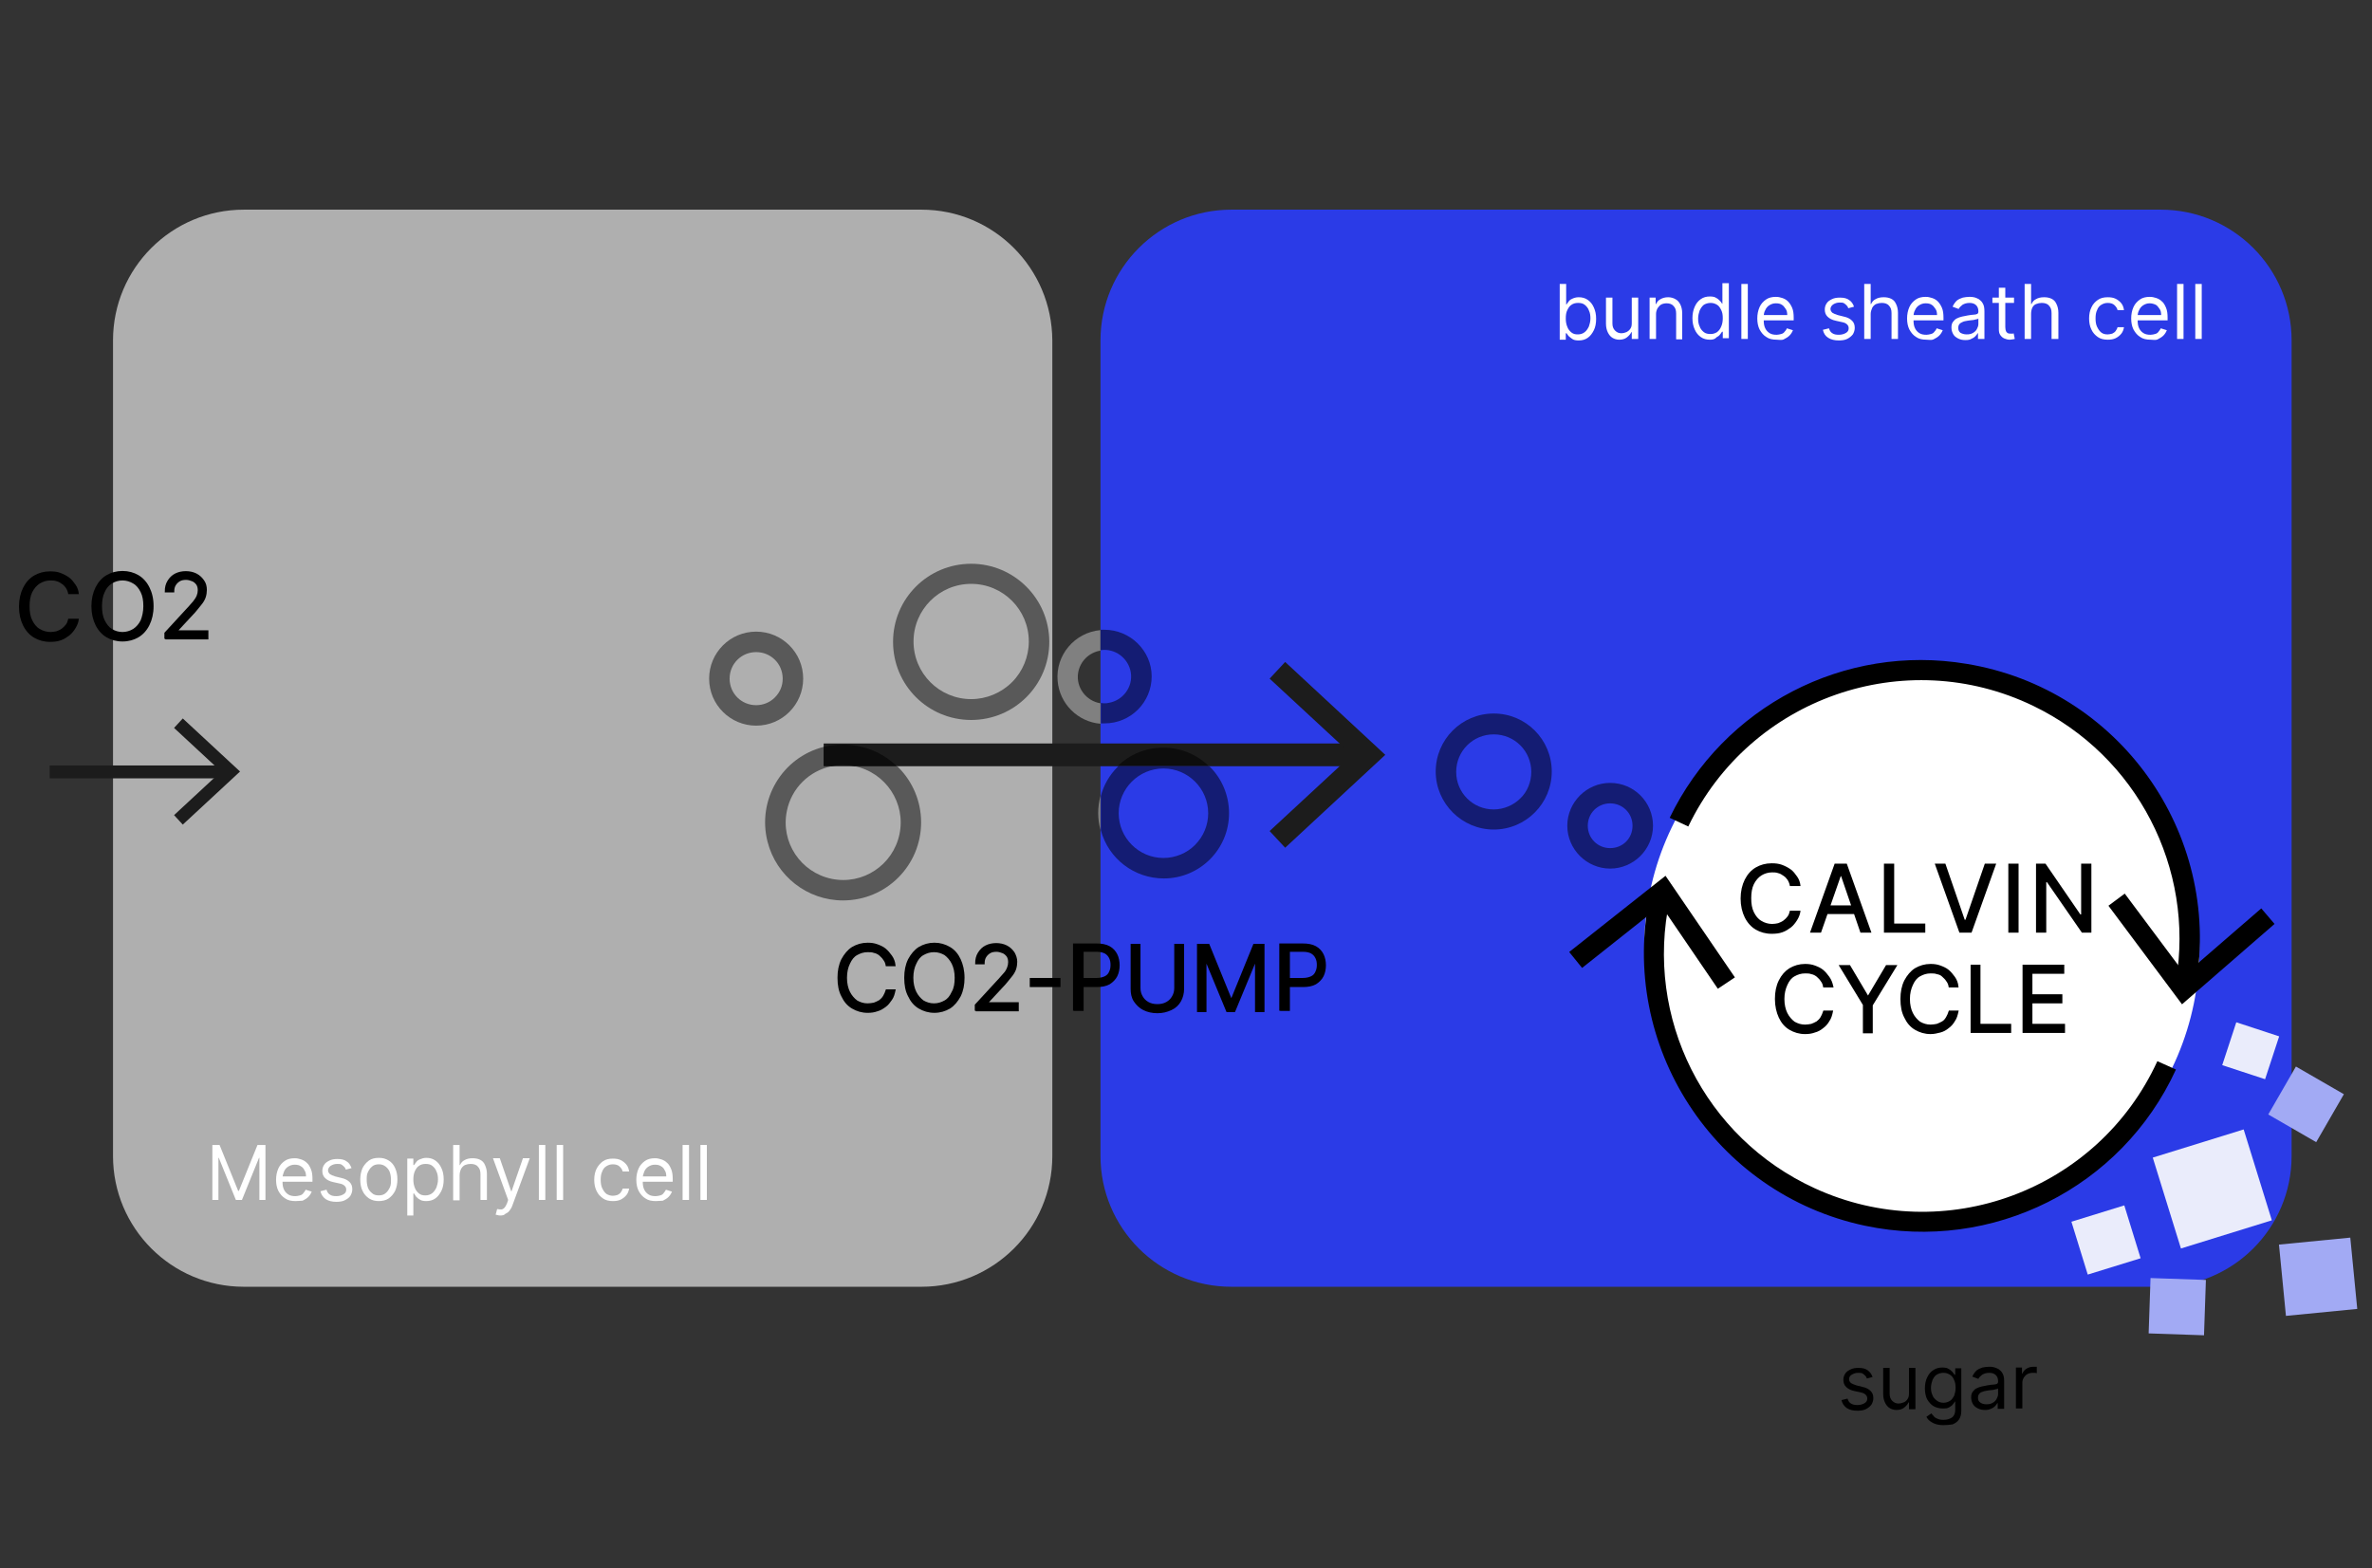 <?xml version="1.0" encoding="UTF-8"?> <!-- Generator: Adobe Illustrator 27.1.0, SVG Export Plug-In . SVG Version: 6.00 Build 0) --> <svg xmlns="http://www.w3.org/2000/svg" xmlns:xlink="http://www.w3.org/1999/xlink" version="1.1" id="Ebene_1" x="0px" y="0px" viewBox="0 0 625.5 413.6" style="enable-background:new 0 0 625.5 413.6;" xml:space="preserve"><rect x="0" y="0" width="625.5" height="413.6" fill="#333333" stroke="none"/> <style type="text/css"> .st0{clip-path:url(#SVGID_00000142869816907880473380000007606975797478760600_);} .st1{fill:#AFAFAF;} .st2{fill:#2B3BE7;} .st3{fill:#1C1C1C;} .st4{fill:#595959;} .st5{fill:#0D0D0D;} .st6{fill:#808080;} .st7{fill:#141C73;} .st8{fill:#FFFFFF;} .st9{fill:#EAECFB;} .st10{fill:#A2AAF4;} .st11{clip-path:url(#SVGID_00000083071655531248738140000009122912552669652362_);} .st12{enable-background:new ;} .st13{stroke:#000000;stroke-width:0.5;stroke-miterlimit:10;} </style> <g id="Gruppe_1629"> <g> <g> <g> <defs> <rect id="SVGID_1_" x="3.7" y="55.3" width="618.1" height="323.1"></rect> </defs> <clipPath id="SVGID_00000098930498770258276490000004691376950912587933_"> <use xlink:href="#SVGID_1_" style="overflow:visible;"></use> </clipPath> <g id="Gruppe_1628" style="clip-path:url(#SVGID_00000098930498770258276490000004691376950912587933_);"> <path id="Pfad_11916" class="st1" d="M243,55.3H64.3c-19,0-34.5,15.4-34.5,34.5v215.1c0,19,15.4,34.5,34.5,34.5h0H243 c19,0,34.5-15.4,34.5-34.5V89.8C277.4,70.7,262,55.3,243,55.3"></path> <path id="Pfad_11917" class="st2" d="M569.8,55.3H324.7c-19,0-34.5,15.4-34.5,34.5c0,0,0,0,0,0v215.1c0,19,15.4,34.5,34.5,34.5 l0,0h245.1c19,0,34.5-15.4,34.5-34.5c0,0,0,0,0,0V89.8C604.3,70.7,588.8,55.3,569.8,55.3L569.8,55.3"></path> <path id="Pfad_11918" class="st3" d="M13.1,205.3h46.4v-3.4H13.1"></path> <path id="Pfad_11919" class="st3" d="M48.2,217.5l-2.3-2.5l12.4-11.5l-12.4-11.5l2.3-2.5l15.1,14L48.2,217.5z"></path> <rect id="Rechteck_668" x="217.2" y="196.1" class="st3" width="141.5" height="6"></rect> <path id="Pfad_11920" class="st3" d="M338.9,223.6l-4.1-4.4l21.7-20.1L334.8,179l4.1-4.4l26.4,24.5L338.9,223.6z"></path> <path id="Pfad_11921" class="st4" d="M217.2,197c-11,2.8-17.6,14-14.8,25c2.3,9.1,10.5,15.5,19.9,15.5l0,0 c11.4,0,20.6-9.2,20.6-20.6c0-5.5-2.2-10.7-6-14.5c-0.1-0.1-0.2-0.2-0.3-0.3h-11.2c8.2,1.7,13.5,9.7,11.8,17.9 s-9.7,13.5-17.9,11.8s-13.5-9.7-11.8-17.9c1.2-6,5.9-10.6,11.8-11.8h-2.1V197z"></path> <path id="Pfad_11922" class="st5" d="M222.3,196.4L222.3,196.4c-1.7,0-3.4,0.2-5.1,0.6v5.1h2.1c2-0.4,4-0.4,6,0h11.2 C232.7,198.4,227.6,196.4,222.3,196.4"></path> <path id="Pfad_11923" class="st4" d="M256.1,148.7L256.1,148.7c-11.4,0-20.6,9.2-20.6,20.6s9.2,20.6,20.6,20.6l0,0 c11.4,0,20.6-9.2,20.6-20.6S267.4,148.7,256.1,148.7L256.1,148.7 M256.1,184.4c-8.4,0-15.2-6.8-15.2-15.2 c0-8.4,6.8-15.2,15.2-15.2c8.4,0,15.2,6.8,15.2,15.2c0,4-1.6,7.9-4.4,10.7C264,182.8,260.1,184.4,256.1,184.4"></path> <path id="Pfad_11924" class="st6" d="M290.2,209.9c-0.8,3-0.8,6.1,0,9V209.9z"></path> <path id="Pfad_11925" class="st7" d="M294.9,202.1c-0.1,0.1-0.1,0.1-0.2,0.2c-2.1,2.1-3.7,4.8-4.4,7.7v9 c2,7.5,8.8,12.7,16.6,12.7h0c9.5,0,17.2-7.7,17.2-17.2c0-4.6-1.8-9-5-12.2c-0.1-0.1-0.1-0.1-0.2-0.2L294.9,202.1z M306.8,226.3 c-6.5,0-11.8-5.3-11.8-11.8s5.3-11.8,11.8-11.8c6.5,0,11.8,5.3,11.8,11.8c0,3.1-1.2,6.1-3.5,8.4C313,225,310,226.3,306.8,226.3 "></path> <path id="Pfad_11926" class="st5" d="M306.8,197.2L306.8,197.2c-4.5,0-8.8,1.7-12,4.8h23.9C315.6,199,311.3,197.2,306.8,197.2"></path> <path id="Pfad_11927" class="st7" d="M393.9,188.2L393.9,188.2c-8.5,0-15.3,6.9-15.3,15.3c0,8.4,6.9,15.3,15.3,15.3h0 c8.5,0,15.3-6.9,15.3-15.3C409.2,195.1,402.4,188.2,393.9,188.2 M393.9,213.5c-5.5,0-9.9-4.4-9.9-9.9c0-5.5,4.4-9.9,9.9-9.9 c5.5,0,9.9,4.4,9.9,9.9c0,2.6-1,5.2-2.9,7C399.1,212.4,396.5,213.5,393.9,213.5"></path> <path id="Pfad_11928" class="st7" d="M424.6,206.5L424.6,206.5c-6.2,0-11.3,5.1-11.3,11.3c0,6.2,5.1,11.3,11.3,11.3h0 c6.2,0,11.3-5.1,11.3-11.3S430.9,206.5,424.6,206.5 M424.6,223.7c-3.3,0-5.9-2.6-5.9-5.9c0-3.3,2.6-5.9,5.9-5.9 c3.3,0,5.9,2.6,5.9,5.9c0,1.6-0.6,3.1-1.7,4.2C427.7,223.1,426.2,223.7,424.6,223.7"></path> <path id="Pfad_11929" class="st6" d="M290.2,166.2c-6.8,0.6-11.9,6.6-11.3,13.4c0.5,6,5.3,10.8,11.3,11.3v-5.4 c-3.8-0.6-6.5-4.2-5.9-8c0.5-3.1,2.9-5.4,5.9-5.9V166.2z"></path> <path id="Pfad_11930" class="st7" d="M291.2,166.1L291.2,166.1c-0.3,0-0.7,0-1,0v5.4c3.8-0.6,7.4,2.1,8,5.9 c0.6,3.8-2.1,7.4-5.9,8c-0.3,0.1-0.7,0.1-1,0.1c-0.3,0-0.7,0-1-0.1v5.4c0.3,0,0.7,0,1,0h0c6.9,0,12.4-5.6,12.4-12.4 C303.7,171.7,298.1,166.1,291.2,166.1"></path> <path id="Pfad_11931" class="st4" d="M199.4,166.6L199.4,166.6c-6.9,0-12.4,5.6-12.4,12.4c0,6.9,5.6,12.4,12.4,12.4l0,0 c6.9,0,12.4-5.6,12.4-12.4C211.8,172.1,206.2,166.6,199.4,166.6 M199.4,186c-3.9,0-7-3.1-7-7s3.1-7,7-7c3.9,0,7,3.1,7,7 c0,1.9-0.7,3.6-2.1,5C203,185.3,201.2,186,199.4,186"></path> <path id="Pfad_11932" class="st8" d="M580,250c0,40.4-32.8,73.2-73.2,73.2c-40.4,0-73.2-32.8-73.2-73.2 c0-40.4,32.8-73.2,73.2-73.2C547.2,176.7,580,209.5,580,250C580,250,580,250,580,250"></path> <path id="Pfad_11933" d="M435.1,236.1c-8.4,39.7,17,78.8,56.7,87.2c33.6,7.1,67.7-10,82-41.2l-4.9-2.2 c-15.7,34.2-56.2,49.2-90.4,33.5c-29-13.3-44.9-44.9-38.2-76.1L435.1,236.1z"></path> <path id="Pfad_11934" d="M413.8,251.1l3.4,4.2l20.8-16.5l15,22l4.5-3L439.2,231L413.8,251.1z"></path> <path id="Pfad_11935" d="M579.1,259.7c6.7-40.1-20.4-78-60.5-84.6c-32.2-5.4-64.1,11.2-78.3,40.6l4.9,2.3 c16.3-33.9,57.1-48.2,91-31.8c27.3,13.2,42.6,42.8,37.6,72.6L579.1,259.7z"></path> <path id="Pfad_11936" d="M599.8,243.7l-3.5-4.1l-20.1,17.4l-15.9-21.3l-4.3,3.2l19.4,26L599.8,243.7z"></path> <rect id="Rechteck_669" x="548.4" y="319.6" transform="matrix(0.955 -0.295 0.295 0.955 -71.769 178.805)" class="st9" width="14.6" height="14.6"></rect> <rect id="Rechteck_670" x="600.8" y="284" transform="matrix(0.5 -0.866 0.866 0.5 51.798 672.25)" class="st10" width="14.6" height="14.6"></rect> <path id="Pfad_11937" class="st10" d="M581.2,352.2l-14.6-0.5l0.5-14.6l14.6,0.5L581.2,352.2z"></path> <rect id="Rechteck_671" x="602" y="327.4" transform="matrix(0.995 -9.720080e-02 9.720080e-02 0.995 -29.845 61.029)" class="st10" width="18.9" height="18.9"></rect> <rect id="Rechteck_672" x="570.9" y="301.4" transform="matrix(0.955 -0.296 0.296 0.955 -66.737 186.482)" class="st9" width="25.1" height="25.1"></rect> <rect id="Rechteck_673" x="587.4" y="271" transform="matrix(0.312 -0.95 0.95 0.312 145.284 754.423)" class="st9" width="11.9" height="11.9"></rect> </g> </g> </g> </g> </g> <g id="Gruppe_1631"> <g> <g> <g> <defs> <rect id="SVGID_00000106847898270930332900000010190537180499091645_" x="3.7" y="55.3" width="618.1" height="323.1"></rect> </defs> <clipPath id="SVGID_00000143599921882406540580000004109880069836065921_"> <use xlink:href="#SVGID_00000106847898270930332900000010190537180499091645_" style="overflow:visible;"></use> </clipPath> </g> </g> </g> </g> <g id="Gruppe_1633"> <g> <g> <g> <defs> <rect id="SVGID_00000081635657319217938260000014783940178342216878_" x="3.7" y="55.3" width="618.1" height="323.1"></rect> </defs> <clipPath id="SVGID_00000161625001188221264830000008804558305836390079_"> <use xlink:href="#SVGID_00000081635657319217938260000014783940178342216878_" style="overflow:visible;"></use> </clipPath> <g id="Gruppe_1632" style="clip-path:url(#SVGID_00000161625001188221264830000008804558305836390079_);"> <g class="st12"> <path d="M20.8,156.7h-2.8c-0.1-0.6-0.3-1.1-0.6-1.6c-0.3-0.4-0.6-0.8-1.1-1.1c-0.4-0.3-0.9-0.6-1.4-0.7 c-0.5-0.2-1.1-0.2-1.6-0.2c-1,0-2,0.3-2.8,0.8s-1.5,1.3-2,2.3c-0.5,1-0.7,2.3-0.7,3.7c0,1.5,0.2,2.7,0.7,3.7 c0.5,1,1.1,1.8,2,2.3c0.8,0.5,1.8,0.8,2.8,0.8c0.6,0,1.1-0.1,1.6-0.2c0.5-0.2,1-0.4,1.4-0.7c0.4-0.3,0.8-0.7,1.1-1.1 c0.3-0.4,0.5-1,0.6-1.5l2.8,0c-0.1,0.9-0.4,1.7-0.9,2.5c-0.4,0.7-1,1.4-1.6,1.9c-0.7,0.5-1.4,1-2.3,1.3 c-0.8,0.3-1.8,0.4-2.8,0.4c-1.6,0-3-0.4-4.2-1.1c-1.2-0.7-2.2-1.8-2.9-3.2s-1.1-3.1-1.1-5c0-1.9,0.4-3.6,1.1-5 c0.7-1.4,1.7-2.5,2.9-3.2c1.2-0.7,2.6-1.1,4.2-1.1c1,0,1.9,0.1,2.7,0.4s1.6,0.7,2.3,1.2c0.7,0.5,1.2,1.2,1.7,1.9 S20.7,155.7,20.8,156.7z"></path> </g> <g class="st12"> <path d="M40.5,159.9c0,1.9-0.4,3.6-1.1,5c-0.7,1.4-1.7,2.5-2.9,3.2c-1.2,0.7-2.6,1.1-4.2,1.1c-1.6,0-3-0.4-4.2-1.1 c-1.2-0.7-2.2-1.8-2.9-3.2s-1.1-3.1-1.1-5c0-1.9,0.4-3.6,1.1-5s1.7-2.5,2.9-3.2c1.2-0.7,2.6-1.1,4.2-1.1c1.6,0,3,0.4,4.2,1.1 c1.2,0.7,2.2,1.8,2.9,3.2S40.5,157.9,40.5,159.9z M37.8,159.9c0-1.5-0.2-2.7-0.7-3.7c-0.5-1-1.1-1.8-2-2.3 c-0.8-0.5-1.8-0.8-2.8-0.8c-1,0-2,0.3-2.8,0.8c-0.8,0.5-1.5,1.3-1.9,2.3c-0.5,1-0.7,2.3-0.7,3.7s0.2,2.7,0.7,3.7 c0.5,1,1.1,1.8,1.9,2.3c0.8,0.5,1.8,0.8,2.8,0.8c1,0,2-0.3,2.8-0.8c0.8-0.5,1.5-1.3,2-2.3C37.5,162.6,37.8,161.3,37.8,159.9z"></path> </g> </g> </g> </g> </g> </g> <g class="st12"> <path d="M474.8,233.7H472c-0.1-0.6-0.3-1.1-0.6-1.6c-0.3-0.4-0.6-0.8-1.1-1.1c-0.4-0.3-0.9-0.6-1.4-0.7c-0.5-0.2-1.1-0.2-1.6-0.2 c-1,0-2,0.3-2.8,0.8s-1.5,1.3-2,2.3c-0.5,1-0.7,2.3-0.7,3.7c0,1.5,0.2,2.7,0.7,3.7c0.5,1,1.1,1.8,2,2.3c0.8,0.5,1.8,0.8,2.8,0.8 c0.6,0,1.1-0.1,1.6-0.2c0.5-0.2,1-0.4,1.4-0.7c0.4-0.3,0.8-0.7,1.1-1.1c0.3-0.4,0.5-1,0.6-1.5l2.8,0c-0.1,0.9-0.4,1.7-0.9,2.5 s-1,1.4-1.6,1.9c-0.7,0.5-1.4,1-2.3,1.3c-0.8,0.3-1.8,0.4-2.8,0.4c-1.6,0-3-0.4-4.2-1.1c-1.2-0.7-2.2-1.8-2.9-3.2 c-0.7-1.4-1.1-3.1-1.1-5c0-1.9,0.4-3.6,1.1-5c0.7-1.4,1.7-2.5,2.9-3.2c1.2-0.7,2.6-1.1,4.2-1.1c1,0,1.9,0.1,2.7,0.4 c0.8,0.3,1.6,0.7,2.3,1.2c0.7,0.5,1.2,1.2,1.7,1.9S474.7,232.7,474.8,233.7z"></path> </g> <g class="st12"> <path d="M480.2,246h-2.9l6.5-18.2h3.2l6.5,18.2h-2.9l-5.1-14.9h-0.1L480.2,246z M480.7,238.8h9.4v2.3h-9.4V238.8z"></path> </g> <g class="st12"> <path d="M496.8,246v-18.2h2.7v15.8h8.2v2.4H496.8z"></path> </g> <g class="st12"> <path d="M513,227.8l5.1,14.8h0.2l5.1-14.8h3l-6.5,18.2h-3.2l-6.5-18.2H513z"></path> </g> <g class="st12"> <path d="M532.3,227.8V246h-2.7v-18.2H532.3z"></path> </g> <g class="st12"> <path d="M551.5,227.8V246H549l-9.2-13.3h-0.2V246h-2.7v-18.2h2.5l9.2,13.4h0.2v-13.4H551.5z"></path> </g> <g> <path class="st8" d="M55.8,302h2.1l4.9,12.1H63l4.9-12.1H70v14.5h-1.6v-11.1h-0.1l-4.5,11.1h-1.6l-4.5-11.1h-0.1v11.1h-1.6V302z"></path> <path class="st8" d="M77.9,316.8c-1.1,0-2-0.2-2.7-0.7c-0.8-0.5-1.3-1.1-1.8-2c-0.4-0.8-0.6-1.8-0.6-2.9s0.2-2.1,0.6-3 c0.4-0.9,1-1.5,1.7-2c0.7-0.5,1.6-0.7,2.6-0.7c0.6,0,1.1,0.1,1.7,0.3c0.6,0.2,1.1,0.5,1.5,0.9c0.5,0.4,0.8,1,1.1,1.7 s0.4,1.6,0.4,2.6v0.7H74v-1.4h6.7c0-0.6-0.1-1.2-0.4-1.6c-0.2-0.5-0.6-0.9-1-1.1c-0.4-0.3-1-0.4-1.6-0.4c-0.7,0-1.2,0.2-1.7,0.5 c-0.5,0.3-0.9,0.8-1.1,1.3s-0.4,1.1-0.4,1.7v1c0,0.8,0.1,1.5,0.4,2.1s0.7,1,1.2,1.3s1.1,0.4,1.8,0.4c0.4,0,0.8-0.1,1.2-0.2 c0.4-0.1,0.7-0.3,0.9-0.6s0.5-0.6,0.6-0.9l1.6,0.5c-0.2,0.5-0.5,1-0.9,1.4c-0.4,0.4-0.9,0.7-1.5,1 C79.3,316.7,78.6,316.8,77.9,316.8z"></path> <path class="st8" d="M92.7,308.1l-1.5,0.4c-0.1-0.3-0.2-0.5-0.4-0.7c-0.2-0.2-0.4-0.4-0.7-0.6s-0.7-0.2-1.2-0.2 c-0.7,0-1.2,0.2-1.7,0.5c-0.4,0.3-0.7,0.7-0.7,1.2c0,0.4,0.2,0.7,0.5,1c0.3,0.2,0.8,0.4,1.4,0.6l1.6,0.4c1,0.2,1.7,0.6,2.2,1.1 c0.5,0.5,0.7,1.1,0.7,1.9c0,0.6-0.2,1.2-0.5,1.7s-0.9,0.9-1.5,1.2c-0.6,0.3-1.4,0.4-2.2,0.4c-1.1,0-2-0.2-2.8-0.7 c-0.7-0.5-1.2-1.2-1.4-2.1l1.6-0.4c0.2,0.6,0.4,1,0.9,1.3c0.4,0.3,1,0.4,1.7,0.4c0.8,0,1.4-0.2,1.9-0.5c0.5-0.3,0.7-0.7,0.7-1.2 c0-0.4-0.1-0.7-0.4-1c-0.3-0.3-0.7-0.5-1.2-0.6l-1.8-0.4c-1-0.2-1.7-0.6-2.2-1.1c-0.5-0.5-0.7-1.1-0.7-1.9c0-0.6,0.2-1.2,0.5-1.6 c0.3-0.5,0.8-0.8,1.4-1.1c0.6-0.3,1.3-0.4,2.1-0.4c1.1,0,1.9,0.2,2.5,0.7C92,306.7,92.4,307.3,92.7,308.1z"></path> <path class="st8" d="M99.9,316.8c-1,0-1.8-0.2-2.6-0.7c-0.7-0.5-1.3-1.1-1.7-2c-0.4-0.8-0.6-1.8-0.6-3c0-1.1,0.2-2.1,0.6-3 c0.4-0.8,1-1.5,1.7-2c0.7-0.5,1.6-0.7,2.6-0.7s1.8,0.2,2.6,0.7s1.3,1.1,1.7,2s0.6,1.8,0.6,3c0,1.1-0.2,2.1-0.6,3 c-0.4,0.8-1,1.5-1.7,2S100.8,316.8,99.9,316.8z M99.9,315.3c0.7,0,1.4-0.2,1.8-0.6c0.5-0.4,0.8-0.9,1.1-1.5s0.3-1.3,0.3-2 s-0.1-1.4-0.3-2s-0.6-1.1-1.1-1.5c-0.5-0.4-1.1-0.6-1.8-0.6s-1.4,0.2-1.8,0.6c-0.5,0.4-0.8,0.9-1.1,1.5s-0.3,1.3-0.3,2 s0.1,1.4,0.3,2s0.6,1.1,1.1,1.5C98.5,315.1,99.1,315.3,99.9,315.3z"></path> <path class="st8" d="M107.4,320.6v-15h1.6v1.7h0.2c0.1-0.2,0.3-0.4,0.5-0.7c0.2-0.3,0.5-0.6,1-0.8s1-0.4,1.7-0.4 c0.9,0,1.7,0.2,2.4,0.7s1.2,1.1,1.6,2c0.4,0.8,0.6,1.8,0.6,3c0,1.2-0.2,2.2-0.6,3s-0.9,1.5-1.6,2c-0.7,0.5-1.5,0.7-2.4,0.7 c-0.7,0-1.3-0.1-1.7-0.4c-0.4-0.2-0.7-0.5-1-0.8c-0.2-0.3-0.4-0.6-0.5-0.8H109v5.8H107.4z M109,311.1c0,0.8,0.1,1.5,0.4,2.2 c0.2,0.6,0.6,1.1,1.1,1.5c0.5,0.4,1,0.5,1.7,0.5c0.7,0,1.3-0.2,1.8-0.6c0.5-0.4,0.8-0.9,1.1-1.5c0.2-0.6,0.4-1.3,0.4-2.1 c0-0.8-0.1-1.5-0.4-2.1c-0.2-0.6-0.6-1.1-1.1-1.5c-0.5-0.4-1.1-0.5-1.8-0.5c-0.7,0-1.3,0.2-1.7,0.5c-0.5,0.3-0.8,0.8-1.1,1.4 C109.1,309.6,109,310.3,109,311.1z"></path> <path class="st8" d="M121.2,310v6.6h-1.7V302h1.7v5.3h0.1c0.3-0.6,0.6-1,1.2-1.3c0.5-0.3,1.2-0.5,2.1-0.5c0.7,0,1.4,0.1,2,0.4 c0.6,0.3,1,0.7,1.3,1.4s0.5,1.4,0.5,2.3v6.9h-1.7v-6.8c0-0.9-0.2-1.5-0.7-2c-0.4-0.5-1.1-0.7-1.9-0.7c-0.5,0-1,0.1-1.5,0.3 c-0.4,0.2-0.8,0.6-1,1S121.2,309.3,121.2,310z"></path> <path class="st8" d="M132,320.6c-0.3,0-0.5,0-0.8-0.1s-0.4-0.1-0.5-0.1l0.4-1.5c0.4,0.1,0.8,0.1,1.1,0.1c0.3,0,0.6-0.2,0.8-0.4 c0.2-0.2,0.5-0.7,0.7-1.2l0.3-0.9l-4-11h1.8l3,8.7h0.1l3-8.7h1.8l-4.6,12.5c-0.2,0.6-0.5,1-0.8,1.4c-0.3,0.4-0.7,0.6-1.1,0.8 C133,320.5,132.5,320.6,132,320.6z"></path> <path class="st8" d="M143.8,302v14.5h-1.7V302H143.8z"></path> <path class="st8" d="M148.5,302v14.5h-1.7V302H148.5z"></path> <path class="st8" d="M161.6,316.8c-1,0-1.9-0.2-2.6-0.7c-0.7-0.5-1.3-1.1-1.7-2c-0.4-0.8-0.6-1.8-0.6-2.9c0-1.1,0.2-2.1,0.6-2.9 c0.4-0.8,1-1.5,1.7-2c0.7-0.5,1.6-0.7,2.6-0.7c0.8,0,1.5,0.1,2.1,0.4c0.6,0.3,1.1,0.7,1.5,1.2s0.6,1.1,0.7,1.8h-1.7 c-0.1-0.5-0.4-0.9-0.8-1.3c-0.4-0.4-1-0.6-1.8-0.6c-0.7,0-1.2,0.2-1.7,0.5c-0.5,0.3-0.9,0.8-1.1,1.4c-0.3,0.6-0.4,1.3-0.4,2.2 c0,0.8,0.1,1.6,0.4,2.2s0.6,1.1,1.1,1.5c0.5,0.3,1.1,0.5,1.7,0.5c0.4,0,0.8-0.1,1.2-0.2c0.4-0.2,0.7-0.4,0.9-0.7 c0.2-0.3,0.4-0.6,0.5-1h1.7c-0.1,0.6-0.3,1.2-0.7,1.7s-0.9,0.9-1.5,1.2S162.4,316.8,161.6,316.8z"></path> <path class="st8" d="M172.9,316.8c-1.1,0-2-0.2-2.7-0.7c-0.8-0.5-1.3-1.1-1.8-2c-0.4-0.8-0.6-1.8-0.6-2.9s0.2-2.1,0.6-3 c0.4-0.9,1-1.5,1.7-2c0.7-0.5,1.6-0.7,2.6-0.7c0.6,0,1.1,0.1,1.7,0.3c0.6,0.2,1.1,0.5,1.5,0.9c0.5,0.4,0.8,1,1.1,1.7 s0.4,1.6,0.4,2.6v0.7h-8.4v-1.4h6.7c0-0.6-0.1-1.2-0.4-1.6c-0.2-0.5-0.6-0.9-1-1.1c-0.4-0.3-1-0.4-1.6-0.4c-0.7,0-1.2,0.2-1.7,0.5 c-0.5,0.3-0.9,0.8-1.1,1.3s-0.4,1.1-0.4,1.7v1c0,0.8,0.1,1.5,0.4,2.1s0.7,1,1.2,1.3s1.1,0.4,1.8,0.4c0.4,0,0.8-0.1,1.2-0.2 c0.4-0.1,0.7-0.3,0.9-0.6s0.5-0.6,0.6-0.9l1.6,0.5c-0.2,0.5-0.5,1-0.9,1.4c-0.4,0.4-0.9,0.7-1.5,1 C174.4,316.7,173.7,316.8,172.9,316.8z"></path> <path class="st8" d="M181.7,302v14.5H180V302H181.7z"></path> <path class="st8" d="M186.4,302v14.5h-1.7V302H186.4z"></path> </g> <g> <path class="st8" d="M411.3,89.4V74.9h1.7v5.4h0.1c0.1-0.2,0.3-0.4,0.5-0.7c0.2-0.3,0.5-0.6,1-0.8c0.4-0.2,1-0.4,1.7-0.4 c0.9,0,1.7,0.2,2.4,0.7c0.7,0.5,1.2,1.1,1.6,2s0.6,1.8,0.6,3c0,1.2-0.2,2.2-0.6,3s-0.9,1.5-1.6,2c-0.7,0.5-1.5,0.7-2.4,0.7 c-0.7,0-1.3-0.1-1.7-0.4s-0.7-0.5-1-0.8c-0.2-0.3-0.4-0.6-0.5-0.7h-0.2v1.7H411.3z M412.9,84c0,0.8,0.1,1.5,0.4,2.2 c0.2,0.6,0.6,1.1,1.1,1.5c0.5,0.4,1,0.5,1.7,0.5c0.7,0,1.3-0.2,1.8-0.6s0.8-0.9,1.1-1.5c0.2-0.6,0.4-1.3,0.4-2.1 c0-0.8-0.1-1.5-0.4-2.1c-0.2-0.6-0.6-1.1-1.1-1.5c-0.5-0.4-1.1-0.5-1.8-0.5c-0.7,0-1.3,0.2-1.7,0.5c-0.5,0.3-0.8,0.8-1.1,1.4 C413,82.4,412.9,83.1,412.9,84z"></path> <path class="st8" d="M430.3,84.9v-6.4h1.7v10.9h-1.7v-1.8h-0.1c-0.3,0.6-0.7,1-1.2,1.4c-0.5,0.4-1.2,0.6-2,0.6 c-0.7,0-1.3-0.2-1.8-0.5c-0.5-0.3-0.9-0.8-1.2-1.4c-0.3-0.6-0.5-1.4-0.5-2.3v-6.9h1.7v6.8c0,0.8,0.2,1.4,0.7,1.9s1,0.7,1.7,0.7 c0.4,0,0.8-0.1,1.3-0.3c0.4-0.2,0.8-0.5,1.1-1S430.3,85.6,430.3,84.9z"></path> <path class="st8" d="M436.7,82.8v6.6h-1.7V78.5h1.6v1.7h0.1c0.3-0.6,0.6-1,1.2-1.3c0.5-0.3,1.2-0.5,2-0.5c0.7,0,1.4,0.2,1.9,0.5 c0.6,0.3,1,0.8,1.3,1.4c0.3,0.6,0.5,1.4,0.5,2.3v6.9H442v-6.8c0-0.9-0.2-1.5-0.7-2c-0.4-0.5-1.1-0.7-1.8-0.7c-0.5,0-1,0.1-1.4,0.3 s-0.7,0.6-1,1C436.9,81.7,436.7,82.2,436.7,82.8z"></path> <path class="st8" d="M450.9,89.6c-0.9,0-1.7-0.2-2.4-0.7c-0.7-0.5-1.2-1.1-1.6-2s-0.6-1.8-0.6-3c0-1.1,0.2-2.1,0.6-3s0.9-1.5,1.6-2 c0.7-0.5,1.5-0.7,2.4-0.7c0.7,0,1.3,0.1,1.7,0.4c0.4,0.2,0.7,0.5,1,0.8s0.4,0.5,0.5,0.7h0.1v-5.4h1.7v14.5h-1.6v-1.7h-0.2 c-0.1,0.2-0.3,0.4-0.5,0.7s-0.6,0.6-1,0.8C452.2,89.5,451.6,89.6,450.9,89.6z M451.1,88.1c0.7,0,1.2-0.2,1.7-0.5 c0.5-0.4,0.8-0.8,1.1-1.5s0.4-1.4,0.4-2.2c0-0.8-0.1-1.5-0.4-2.1s-0.6-1.1-1.1-1.4c-0.5-0.3-1-0.5-1.7-0.5c-0.7,0-1.3,0.2-1.8,0.5 c-0.5,0.4-0.8,0.9-1.1,1.5c-0.2,0.6-0.4,1.3-0.4,2.1c0,0.8,0.1,1.5,0.4,2.1c0.2,0.6,0.6,1.1,1.1,1.5S450.4,88.1,451.1,88.1z"></path> <path class="st8" d="M460.9,74.9v14.5h-1.7V74.9H460.9z"></path> <path class="st8" d="M468.5,89.6c-1.1,0-2-0.2-2.7-0.7c-0.8-0.5-1.3-1.1-1.8-2c-0.4-0.8-0.6-1.8-0.6-2.9c0-1.1,0.2-2.1,0.6-3 c0.4-0.9,1-1.5,1.7-2c0.7-0.5,1.6-0.7,2.6-0.7c0.6,0,1.1,0.1,1.7,0.3c0.6,0.2,1.1,0.5,1.5,0.9s0.8,1,1.1,1.7 c0.3,0.7,0.4,1.6,0.4,2.6v0.7h-8.4v-1.4h6.7c0-0.6-0.1-1.2-0.4-1.6s-0.6-0.9-1-1.1c-0.4-0.3-1-0.4-1.6-0.4c-0.7,0-1.2,0.2-1.7,0.5 c-0.5,0.3-0.9,0.8-1.1,1.3c-0.3,0.5-0.4,1.1-0.4,1.7v1c0,0.8,0.1,1.5,0.4,2.1s0.7,1,1.2,1.3c0.5,0.3,1.1,0.4,1.8,0.4 c0.4,0,0.8-0.1,1.2-0.2c0.4-0.1,0.7-0.3,0.9-0.6c0.3-0.3,0.5-0.6,0.6-0.9l1.6,0.5c-0.2,0.5-0.5,1-0.9,1.4c-0.4,0.4-0.9,0.7-1.5,1 S469.2,89.6,468.5,89.6z"></path> <path class="st8" d="M488.9,80.9l-1.5,0.4c-0.1-0.3-0.2-0.5-0.4-0.7c-0.2-0.2-0.4-0.4-0.7-0.6s-0.7-0.2-1.2-0.2 c-0.7,0-1.2,0.2-1.7,0.5c-0.4,0.3-0.7,0.7-0.7,1.2c0,0.4,0.2,0.7,0.5,1c0.3,0.2,0.8,0.4,1.4,0.6l1.6,0.4c1,0.2,1.7,0.6,2.2,1.1 s0.7,1.1,0.7,1.9c0,0.6-0.2,1.2-0.5,1.7c-0.4,0.5-0.9,0.9-1.5,1.2s-1.4,0.4-2.2,0.4c-1.1,0-2-0.2-2.8-0.7s-1.2-1.2-1.4-2.1l1.6-0.4 c0.2,0.6,0.4,1,0.9,1.3c0.4,0.3,1,0.4,1.7,0.4c0.8,0,1.4-0.2,1.9-0.5c0.5-0.3,0.7-0.7,0.7-1.2c0-0.4-0.1-0.7-0.4-1 c-0.3-0.3-0.7-0.5-1.2-0.6l-1.8-0.4c-1-0.2-1.7-0.6-2.2-1.1c-0.5-0.5-0.7-1.1-0.7-1.9c0-0.6,0.2-1.2,0.5-1.6 c0.3-0.5,0.8-0.8,1.4-1.1c0.6-0.3,1.3-0.4,2.1-0.4c1.1,0,1.9,0.2,2.5,0.7C488.2,79.5,488.7,80.2,488.9,80.9z"></path> <path class="st8" d="M493.3,82.8v6.6h-1.7V74.9h1.7v5.3h0.1c0.3-0.6,0.6-1,1.2-1.3c0.5-0.3,1.2-0.5,2.1-0.5c0.7,0,1.4,0.1,2,0.4 s1,0.7,1.3,1.4c0.3,0.6,0.5,1.4,0.5,2.3v6.9h-1.7v-6.8c0-0.9-0.2-1.5-0.7-2c-0.4-0.5-1.1-0.7-1.9-0.7c-0.5,0-1,0.1-1.5,0.3 c-0.4,0.2-0.8,0.6-1,1C493.5,81.7,493.3,82.2,493.3,82.8z"></path> <path class="st8" d="M508,89.6c-1.1,0-2-0.2-2.7-0.7c-0.8-0.5-1.3-1.1-1.8-2c-0.4-0.8-0.6-1.8-0.6-2.9c0-1.1,0.2-2.1,0.6-3 c0.4-0.9,1-1.5,1.7-2c0.7-0.5,1.6-0.7,2.6-0.7c0.6,0,1.1,0.1,1.7,0.3c0.6,0.2,1.1,0.5,1.5,0.9s0.8,1,1.1,1.7 c0.3,0.7,0.4,1.6,0.4,2.6v0.7h-8.4v-1.4h6.7c0-0.6-0.1-1.2-0.4-1.6s-0.6-0.9-1-1.1c-0.4-0.3-1-0.4-1.6-0.4c-0.7,0-1.2,0.2-1.7,0.5 c-0.5,0.3-0.9,0.8-1.1,1.3c-0.3,0.5-0.4,1.1-0.4,1.7v1c0,0.8,0.1,1.5,0.4,2.1s0.7,1,1.2,1.3c0.5,0.3,1.1,0.4,1.8,0.4 c0.4,0,0.8-0.1,1.2-0.2c0.4-0.1,0.7-0.3,0.9-0.6c0.3-0.3,0.5-0.6,0.6-0.9l1.6,0.5c-0.2,0.5-0.5,1-0.9,1.4c-0.4,0.4-0.9,0.7-1.5,1 S508.8,89.6,508,89.6z"></path> <path class="st8" d="M518.3,89.7c-0.7,0-1.3-0.1-1.9-0.4c-0.6-0.3-1-0.6-1.3-1.1c-0.3-0.5-0.5-1.1-0.5-1.8c0-0.6,0.1-1.1,0.4-1.5 s0.6-0.7,1-0.9c0.4-0.2,0.9-0.4,1.4-0.5s1-0.2,1.5-0.3c0.7-0.1,1.2-0.2,1.6-0.2s0.7-0.1,0.9-0.2c0.2-0.1,0.3-0.3,0.3-0.6v-0.1 c0-0.7-0.2-1.2-0.6-1.6c-0.4-0.4-1-0.6-1.7-0.6c-0.8,0-1.4,0.2-1.9,0.5c-0.5,0.4-0.8,0.7-1,1.1l-1.6-0.6c0.3-0.7,0.7-1.2,1.1-1.6 c0.5-0.4,1-0.6,1.6-0.8c0.6-0.1,1.1-0.2,1.7-0.2c0.4,0,0.8,0,1.2,0.1c0.5,0.1,0.9,0.3,1.3,0.5c0.4,0.3,0.8,0.6,1.1,1.2 c0.3,0.5,0.4,1.2,0.4,2.1v7.2h-1.7v-1.5h-0.1c-0.1,0.2-0.3,0.5-0.6,0.8s-0.6,0.5-1.1,0.7C519.5,89.6,519,89.7,518.3,89.7z M518.6,88.2c0.7,0,1.2-0.1,1.7-0.4s0.8-0.6,1-1c0.2-0.4,0.4-0.8,0.4-1.3v-1.5c-0.1,0.1-0.2,0.2-0.5,0.2c-0.2,0.1-0.5,0.1-0.8,0.2 c-0.3,0-0.6,0.1-0.9,0.1s-0.5,0.1-0.7,0.1c-0.4,0.1-0.8,0.1-1.2,0.3s-0.7,0.3-0.9,0.6c-0.2,0.2-0.3,0.6-0.3,1c0,0.6,0.2,1,0.6,1.3 C517.4,88,517.9,88.2,518.6,88.2z"></path> <path class="st8" d="M531.1,78.5v1.4h-5.7v-1.4H531.1z M527.1,75.9h1.7v10.4c0,0.5,0.1,0.8,0.2,1.1c0.1,0.2,0.3,0.4,0.5,0.5 c0.2,0.1,0.5,0.1,0.7,0.1c0.2,0,0.3,0,0.5,0s0.2,0,0.3-0.1l0.3,1.5c-0.1,0-0.3,0.1-0.5,0.1c-0.2,0-0.5,0.1-0.8,0.1 c-0.5,0-0.9-0.1-1.4-0.3c-0.5-0.2-0.8-0.5-1.1-0.9c-0.3-0.4-0.4-0.9-0.4-1.6V75.9z"></path> <path class="st8" d="M535.6,82.8v6.6h-1.7V74.9h1.7v5.3h0.1c0.3-0.6,0.6-1,1.2-1.3c0.5-0.3,1.2-0.5,2.1-0.5c0.7,0,1.4,0.1,2,0.4 s1,0.7,1.3,1.4c0.3,0.6,0.5,1.4,0.5,2.3v6.9H541v-6.8c0-0.9-0.2-1.5-0.7-2c-0.4-0.5-1.1-0.7-1.9-0.7c-0.5,0-1,0.1-1.5,0.3 s-0.8,0.6-1,1C535.7,81.7,535.6,82.2,535.6,82.8z"></path> <path class="st8" d="M555.8,89.6c-1,0-1.9-0.2-2.6-0.7c-0.7-0.5-1.3-1.1-1.7-2c-0.4-0.8-0.6-1.8-0.6-2.9c0-1.1,0.2-2.1,0.6-2.9 c0.4-0.9,1-1.5,1.7-2s1.6-0.7,2.6-0.7c0.8,0,1.5,0.1,2.1,0.4c0.6,0.3,1.1,0.7,1.5,1.2c0.4,0.5,0.6,1.1,0.7,1.8h-1.7 c-0.1-0.5-0.4-0.9-0.8-1.3c-0.4-0.4-1-0.6-1.8-0.6c-0.7,0-1.2,0.2-1.7,0.5s-0.9,0.8-1.1,1.4c-0.3,0.6-0.4,1.3-0.4,2.2 c0,0.8,0.1,1.6,0.4,2.2s0.6,1.1,1.1,1.5s1.1,0.5,1.7,0.5c0.4,0,0.8-0.1,1.2-0.2c0.4-0.2,0.7-0.4,0.9-0.7c0.2-0.3,0.4-0.6,0.5-1h1.7 c-0.1,0.6-0.3,1.2-0.7,1.7s-0.9,0.9-1.5,1.2C557.3,89.5,556.6,89.6,555.8,89.6z"></path> <path class="st8" d="M567.1,89.6c-1.1,0-2-0.2-2.7-0.7c-0.8-0.5-1.3-1.1-1.8-2c-0.4-0.8-0.6-1.8-0.6-2.9c0-1.1,0.2-2.1,0.6-3 c0.4-0.9,1-1.5,1.7-2s1.6-0.7,2.6-0.7c0.6,0,1.1,0.1,1.7,0.3c0.6,0.2,1.1,0.5,1.5,0.9c0.5,0.4,0.8,1,1.1,1.7 c0.3,0.7,0.4,1.6,0.4,2.6v0.7h-8.4v-1.4h6.7c0-0.6-0.1-1.2-0.4-1.6s-0.6-0.9-1-1.1s-1-0.4-1.6-0.4c-0.7,0-1.2,0.2-1.7,0.5 s-0.9,0.8-1.1,1.3c-0.3,0.5-0.4,1.1-0.4,1.7v1c0,0.8,0.1,1.5,0.4,2.1c0.3,0.6,0.7,1,1.2,1.3s1.1,0.4,1.8,0.4c0.4,0,0.8-0.1,1.2-0.2 c0.4-0.1,0.7-0.3,0.9-0.6s0.5-0.6,0.6-0.9l1.6,0.5c-0.2,0.5-0.5,1-0.9,1.4c-0.4,0.4-0.9,0.7-1.5,1S567.8,89.6,567.1,89.6z"></path> <path class="st8" d="M575.8,74.9v14.5h-1.7V74.9H575.8z"></path> <path class="st8" d="M580.6,74.9v14.5h-1.7V74.9H580.6z"></path> </g> <g> <path class="st13" d="M235.9,254.6h-2.1c-0.1-0.6-0.3-1.1-0.7-1.6c-0.3-0.5-0.7-0.8-1.1-1.2c-0.4-0.3-0.9-0.6-1.5-0.7 c-0.5-0.2-1.1-0.2-1.7-0.2c-1.1,0-2,0.3-2.9,0.8c-0.9,0.5-1.5,1.3-2,2.4c-0.5,1-0.8,2.3-0.8,3.8s0.3,2.8,0.8,3.8s1.2,1.8,2,2.4 c0.9,0.5,1.8,0.8,2.9,0.8c0.6,0,1.1-0.1,1.7-0.2c0.5-0.2,1-0.4,1.5-0.7c0.4-0.3,0.8-0.7,1.1-1.2c0.3-0.5,0.5-1,0.7-1.6h2.1 c-0.2,0.9-0.4,1.7-0.9,2.4s-0.9,1.3-1.6,1.8s-1.3,0.9-2.1,1.1c-0.8,0.3-1.6,0.4-2.5,0.4c-1.5,0-2.8-0.4-4-1.1 c-1.2-0.7-2.1-1.8-2.7-3.1c-0.7-1.3-1-2.9-1-4.8c0-1.8,0.3-3.4,1-4.8c0.7-1.3,1.6-2.4,2.7-3.1c1.2-0.7,2.5-1.1,4-1.1 c0.9,0,1.7,0.1,2.5,0.4c0.8,0.3,1.5,0.6,2.1,1.1c0.6,0.5,1.1,1.1,1.6,1.8C235.5,252.9,235.8,253.7,235.9,254.6z"></path> <path class="st13" d="M254.1,257.9c0,1.8-0.3,3.4-1,4.8c-0.7,1.3-1.6,2.4-2.7,3.1c-1.2,0.7-2.5,1.1-4,1.1s-2.8-0.4-4-1.1 c-1.2-0.7-2.1-1.8-2.7-3.1c-0.7-1.3-1-2.9-1-4.8c0-1.8,0.3-3.4,1-4.8c0.7-1.3,1.6-2.4,2.7-3.1c1.2-0.7,2.5-1.1,4-1.1s2.8,0.4,4,1.1 c1.2,0.7,2.1,1.8,2.7,3.1S254.1,256,254.1,257.9z M252,257.9c0-1.5-0.3-2.8-0.8-3.8c-0.5-1-1.2-1.8-2-2.4c-0.9-0.5-1.8-0.8-2.9-0.8 c-1.1,0-2,0.3-2.9,0.8c-0.9,0.5-1.5,1.3-2,2.4c-0.5,1-0.8,2.3-0.8,3.8s0.3,2.8,0.8,3.8s1.2,1.8,2,2.4c0.9,0.5,1.8,0.8,2.9,0.8 c1.1,0,2-0.3,2.9-0.8c0.9-0.5,1.5-1.3,2-2.4C251.8,260.7,252,259.4,252,257.9z"></path> <path class="st13" d="M257.3,266.6v-1.5l5.8-6.3c0.7-0.7,1.2-1.4,1.7-1.9s0.8-1.1,1-1.6c0.2-0.5,0.3-1,0.3-1.5 c0-0.6-0.1-1.1-0.4-1.6c-0.3-0.4-0.7-0.8-1.2-1c-0.5-0.2-1.1-0.4-1.7-0.4c-0.7,0-1.3,0.1-1.8,0.4c-0.5,0.3-0.9,0.7-1.2,1.2 c-0.3,0.5-0.4,1.1-0.4,1.7h-2c0-1,0.2-1.9,0.7-2.7c0.5-0.8,1.1-1.4,1.9-1.8s1.7-0.6,2.7-0.6c1,0,1.9,0.2,2.7,0.6 c0.8,0.4,1.4,1,1.9,1.7c0.4,0.7,0.7,1.5,0.7,2.4c0,0.6-0.1,1.3-0.3,1.9c-0.2,0.6-0.6,1.3-1.2,2c-0.6,0.7-1.3,1.7-2.3,2.7l-3.9,4.2 v0.1h8.1v1.9H257.3z"></path> <path class="st13" d="M279.4,258.2v1.9h-7.6v-1.9H279.4z"></path> <path class="st13" d="M283.2,266.6v-17.5h5.9c1.4,0,2.5,0.2,3.4,0.7c0.9,0.5,1.5,1.2,1.9,2c0.4,0.8,0.6,1.8,0.6,2.8s-0.2,2-0.6,2.8 c-0.4,0.8-1.1,1.5-1.9,2c-0.9,0.5-2,0.7-3.3,0.7h-4.2v-1.9h4.2c0.9,0,1.7-0.2,2.3-0.5c0.6-0.3,1-0.8,1.2-1.3 c0.3-0.6,0.4-1.2,0.4-1.9c0-0.7-0.1-1.3-0.4-1.9c-0.3-0.6-0.7-1-1.2-1.3c-0.6-0.3-1.3-0.5-2.3-0.5h-3.7v15.6H283.2z"></path> <path class="st13" d="M309.9,249.2h2.1v11.6c0,1.2-0.3,2.3-0.8,3.2s-1.3,1.7-2.4,2.2s-2.2,0.8-3.6,0.8c-1.4,0-2.6-0.3-3.6-0.8 c-1-0.5-1.8-1.3-2.4-2.2s-0.8-2-0.8-3.2v-11.6h2.1v11.4c0,0.9,0.2,1.6,0.6,2.3c0.4,0.7,0.9,1.2,1.6,1.6c0.7,0.4,1.5,0.6,2.5,0.6 c1,0,1.8-0.2,2.5-0.6s1.2-0.9,1.6-1.6c0.4-0.7,0.6-1.4,0.6-2.3V249.2z"></path> <path class="st13" d="M316.2,249.2h2.5l5.9,14.5h0.2l5.9-14.5h2.5v17.5h-2v-13.3h-0.2l-5.5,13.3h-1.9l-5.5-13.3h-0.2v13.3h-2V249.2 z"></path> <path class="st13" d="M337.6,266.6v-17.5h5.9c1.4,0,2.5,0.2,3.4,0.7c0.9,0.5,1.5,1.2,1.9,2c0.4,0.8,0.6,1.8,0.6,2.8s-0.2,2-0.6,2.8 c-0.4,0.8-1.1,1.5-1.9,2c-0.9,0.5-2,0.7-3.3,0.7h-4.2v-1.9h4.2c0.9,0,1.7-0.2,2.3-0.5c0.6-0.3,1-0.8,1.2-1.3 c0.3-0.6,0.4-1.2,0.4-1.9c0-0.7-0.1-1.3-0.4-1.9c-0.3-0.6-0.7-1-1.2-1.3s-1.3-0.5-2.3-0.5h-3.7v15.6H337.6z"></path> </g> <g> <path class="st13" d="M43.6,168.5v-1.5l5.8-6.3c0.7-0.7,1.2-1.4,1.7-1.9c0.4-0.5,0.8-1.1,1-1.6c0.2-0.5,0.3-1,0.3-1.5 c0-0.6-0.1-1.1-0.4-1.6c-0.3-0.4-0.7-0.8-1.2-1c-0.5-0.2-1.1-0.4-1.7-0.4c-0.7,0-1.3,0.1-1.8,0.4c-0.5,0.3-0.9,0.7-1.2,1.2 c-0.3,0.5-0.4,1.1-0.4,1.7h-2c0-1,0.2-1.9,0.7-2.7c0.5-0.8,1.1-1.4,1.9-1.8s1.7-0.6,2.7-0.6c1,0,1.9,0.2,2.7,0.6 c0.8,0.4,1.4,1,1.9,1.7s0.7,1.5,0.7,2.4c0,0.6-0.1,1.3-0.3,1.9c-0.2,0.6-0.6,1.3-1.2,2c-0.6,0.7-1.3,1.7-2.3,2.7l-3.9,4.2v0.1h8.1 v1.9H43.6z"></path> </g> <g> <path d="M493.8,363.2l-1.5,0.4c-0.1-0.3-0.2-0.5-0.4-0.7c-0.2-0.2-0.4-0.4-0.7-0.6s-0.7-0.2-1.2-0.2c-0.7,0-1.2,0.2-1.7,0.5 s-0.7,0.7-0.7,1.2c0,0.4,0.2,0.7,0.5,1c0.3,0.2,0.8,0.4,1.4,0.6l1.6,0.4c1,0.2,1.7,0.6,2.2,1.1s0.7,1.1,0.7,1.9 c0,0.6-0.2,1.2-0.5,1.7c-0.4,0.5-0.9,0.9-1.5,1.2c-0.6,0.3-1.4,0.4-2.2,0.4c-1.1,0-2-0.2-2.8-0.7c-0.7-0.5-1.2-1.2-1.4-2.1l1.6-0.4 c0.2,0.6,0.4,1,0.9,1.3s1,0.4,1.7,0.4c0.8,0,1.4-0.2,1.9-0.5s0.7-0.7,0.7-1.2c0-0.4-0.1-0.7-0.4-1c-0.3-0.3-0.7-0.5-1.2-0.6 l-1.8-0.4c-1-0.2-1.7-0.6-2.2-1.1c-0.5-0.5-0.7-1.1-0.7-1.9c0-0.6,0.2-1.2,0.5-1.6c0.3-0.5,0.8-0.8,1.4-1.1s1.3-0.4,2.1-0.4 c1.1,0,1.9,0.2,2.5,0.7S493.5,362.4,493.8,363.2z"></path> <path d="M503.4,367.2v-6.4h1.7v10.9h-1.7v-1.8h-0.1c-0.3,0.6-0.7,1-1.2,1.4c-0.5,0.4-1.2,0.6-2,0.6c-0.7,0-1.3-0.2-1.8-0.5 c-0.5-0.3-0.9-0.8-1.2-1.4s-0.5-1.4-0.5-2.3v-6.9h1.7v6.8c0,0.8,0.2,1.4,0.7,1.9s1,0.7,1.7,0.7c0.4,0,0.8-0.1,1.3-0.3 s0.8-0.5,1.1-1S503.4,367.9,503.4,367.2z"></path> <path d="M512.5,375.9c-0.8,0-1.5-0.1-2.1-0.3c-0.6-0.2-1.1-0.5-1.5-0.8s-0.7-0.7-0.9-1.1l1.3-0.9c0.2,0.2,0.3,0.4,0.6,0.7 c0.2,0.3,0.5,0.5,1,0.7c0.4,0.2,0.9,0.3,1.6,0.3c0.9,0,1.6-0.2,2.2-0.6c0.6-0.4,0.9-1.1,0.9-2v-2.2h-0.1c-0.1,0.2-0.3,0.4-0.5,0.7 c-0.2,0.3-0.5,0.5-1,0.8s-1,0.3-1.7,0.3c-0.9,0-1.7-0.2-2.4-0.6c-0.7-0.4-1.2-1-1.7-1.8c-0.4-0.8-0.6-1.8-0.6-2.9 c0-1.1,0.2-2.1,0.6-2.9c0.4-0.8,0.9-1.5,1.6-1.9c0.7-0.5,1.5-0.7,2.4-0.7c0.7,0,1.3,0.1,1.7,0.4c0.4,0.2,0.7,0.5,1,0.8 c0.2,0.3,0.4,0.5,0.5,0.7h0.2v-1.7h1.6v11.2c0,0.9-0.2,1.7-0.6,2.3c-0.4,0.6-1,1-1.7,1.3C514.2,375.8,513.4,375.9,512.5,375.9z M512.5,370c0.7,0,1.2-0.2,1.7-0.5s0.8-0.8,1.1-1.3c0.2-0.6,0.4-1.3,0.4-2.1c0-0.8-0.1-1.5-0.4-2.1c-0.2-0.6-0.6-1.1-1.1-1.4 c-0.5-0.3-1-0.5-1.7-0.5c-0.7,0-1.3,0.2-1.8,0.5s-0.8,0.8-1.1,1.4c-0.2,0.6-0.4,1.3-0.4,2c0,0.8,0.1,1.4,0.4,2 c0.2,0.6,0.6,1,1.1,1.4C511.2,369.8,511.8,370,512.5,370z"></path> <path d="M523.5,371.9c-0.7,0-1.3-0.1-1.9-0.4s-1-0.6-1.3-1.1c-0.3-0.5-0.5-1.1-0.5-1.8c0-0.6,0.1-1.1,0.4-1.5s0.6-0.7,1-0.9 s0.9-0.4,1.4-0.5c0.5-0.1,1-0.2,1.5-0.3c0.7-0.1,1.2-0.2,1.6-0.2s0.7-0.1,0.9-0.2c0.2-0.1,0.3-0.3,0.3-0.6v-0.1 c0-0.7-0.2-1.2-0.6-1.6c-0.4-0.4-1-0.6-1.7-0.6c-0.8,0-1.4,0.2-1.9,0.5c-0.5,0.4-0.8,0.7-1,1.1l-1.6-0.6c0.3-0.7,0.7-1.2,1.1-1.6 c0.5-0.4,1-0.6,1.6-0.8c0.6-0.1,1.1-0.2,1.7-0.2c0.4,0,0.8,0,1.2,0.1s0.9,0.3,1.3,0.5c0.4,0.3,0.8,0.6,1.1,1.2 c0.3,0.5,0.4,1.2,0.4,2.1v7.2h-1.7v-1.5h-0.1c-0.1,0.2-0.3,0.5-0.6,0.8c-0.3,0.3-0.6,0.5-1.1,0.7S524.2,371.9,523.5,371.9z M523.8,370.4c0.7,0,1.2-0.1,1.7-0.4c0.5-0.3,0.8-0.6,1-1s0.4-0.8,0.4-1.3v-1.5c-0.1,0.1-0.2,0.2-0.5,0.2c-0.2,0.1-0.5,0.1-0.8,0.2 c-0.3,0-0.6,0.1-0.9,0.1c-0.3,0-0.5,0.1-0.7,0.1c-0.4,0.1-0.8,0.1-1.2,0.3c-0.4,0.1-0.7,0.3-0.9,0.6c-0.2,0.2-0.3,0.6-0.3,1 c0,0.6,0.2,1,0.7,1.3C522.6,370.2,523.1,370.4,523.8,370.4z"></path> <path d="M531.6,371.6v-10.9h1.6v1.6h0.1c0.2-0.5,0.6-1,1.1-1.3c0.5-0.3,1.1-0.5,1.8-0.5c0.1,0,0.3,0,0.5,0c0.2,0,0.3,0,0.4,0v1.7 c-0.1,0-0.2,0-0.4-0.1c-0.2,0-0.4,0-0.6,0c-0.5,0-1,0.1-1.4,0.3c-0.4,0.2-0.7,0.5-1,0.9c-0.2,0.4-0.4,0.8-0.4,1.3v6.9H531.6z"></path> </g> <g> <path class="st13" d="M483.2,260.2H481c-0.1-0.6-0.3-1.1-0.7-1.6c-0.3-0.5-0.7-0.8-1.1-1.2c-0.4-0.3-0.9-0.6-1.5-0.7 c-0.5-0.2-1.1-0.2-1.7-0.2c-1.1,0-2,0.3-2.9,0.8c-0.9,0.5-1.5,1.3-2,2.4s-0.8,2.3-0.8,3.8c0,1.5,0.3,2.8,0.8,3.8s1.2,1.8,2,2.4 c0.9,0.5,1.8,0.8,2.9,0.8c0.6,0,1.1-0.1,1.7-0.2c0.5-0.2,1-0.4,1.5-0.7c0.4-0.3,0.8-0.7,1.1-1.2c0.3-0.5,0.5-1,0.7-1.6h2.1 c-0.2,0.9-0.4,1.7-0.9,2.4c-0.4,0.7-0.9,1.3-1.6,1.8c-0.6,0.5-1.3,0.9-2.1,1.1c-0.8,0.3-1.6,0.4-2.5,0.4c-1.5,0-2.8-0.4-4-1.1 c-1.2-0.7-2.1-1.8-2.7-3.1s-1-2.9-1-4.8c0-1.8,0.3-3.4,1-4.8s1.6-2.4,2.7-3.1c1.2-0.7,2.5-1.1,4-1.1c0.9,0,1.7,0.1,2.5,0.4 c0.8,0.3,1.5,0.6,2.1,1.1s1.1,1.1,1.6,1.8C482.7,258.5,483,259.3,483.2,260.2z"></path> <path class="st13" d="M485.3,254.8h2.4l4.8,8.1h0.2l4.8-8.1h2.4l-6.3,10.3v7.2h-2.1V265L485.3,254.8z"></path> <path class="st13" d="M516.2,260.2h-2.1c-0.1-0.6-0.3-1.1-0.7-1.6c-0.3-0.5-0.7-0.8-1.1-1.2s-0.9-0.6-1.5-0.7 c-0.5-0.2-1.1-0.2-1.7-0.2c-1.1,0-2,0.3-2.9,0.8c-0.9,0.5-1.5,1.3-2,2.4s-0.8,2.3-0.8,3.8c0,1.5,0.3,2.8,0.8,3.8s1.2,1.8,2,2.4 c0.9,0.5,1.8,0.8,2.9,0.8c0.6,0,1.1-0.1,1.7-0.2c0.5-0.2,1-0.4,1.5-0.7s0.8-0.7,1.1-1.2s0.5-1,0.7-1.6h2.1 c-0.2,0.9-0.4,1.7-0.9,2.4c-0.4,0.7-0.9,1.3-1.6,1.8c-0.6,0.5-1.3,0.9-2.1,1.1s-1.6,0.4-2.5,0.4c-1.5,0-2.8-0.4-4-1.1 c-1.2-0.7-2.1-1.8-2.7-3.1c-0.7-1.3-1-2.9-1-4.8c0-1.8,0.3-3.4,1-4.8c0.7-1.3,1.6-2.4,2.7-3.1c1.2-0.7,2.5-1.1,4-1.1 c0.9,0,1.7,0.1,2.5,0.4s1.5,0.6,2.1,1.1s1.1,1.1,1.6,1.8C515.8,258.5,516.1,259.3,516.2,260.2z"></path> <path class="st13" d="M519.9,272.2v-17.5h2.1v15.6h8.1v1.9H519.9z"></path> <path class="st13" d="M533.6,272.2v-17.5h10.5v1.9h-8.4v5.9h7.9v1.9h-7.9v5.9h8.6v1.9H533.6z"></path> </g> </svg> 